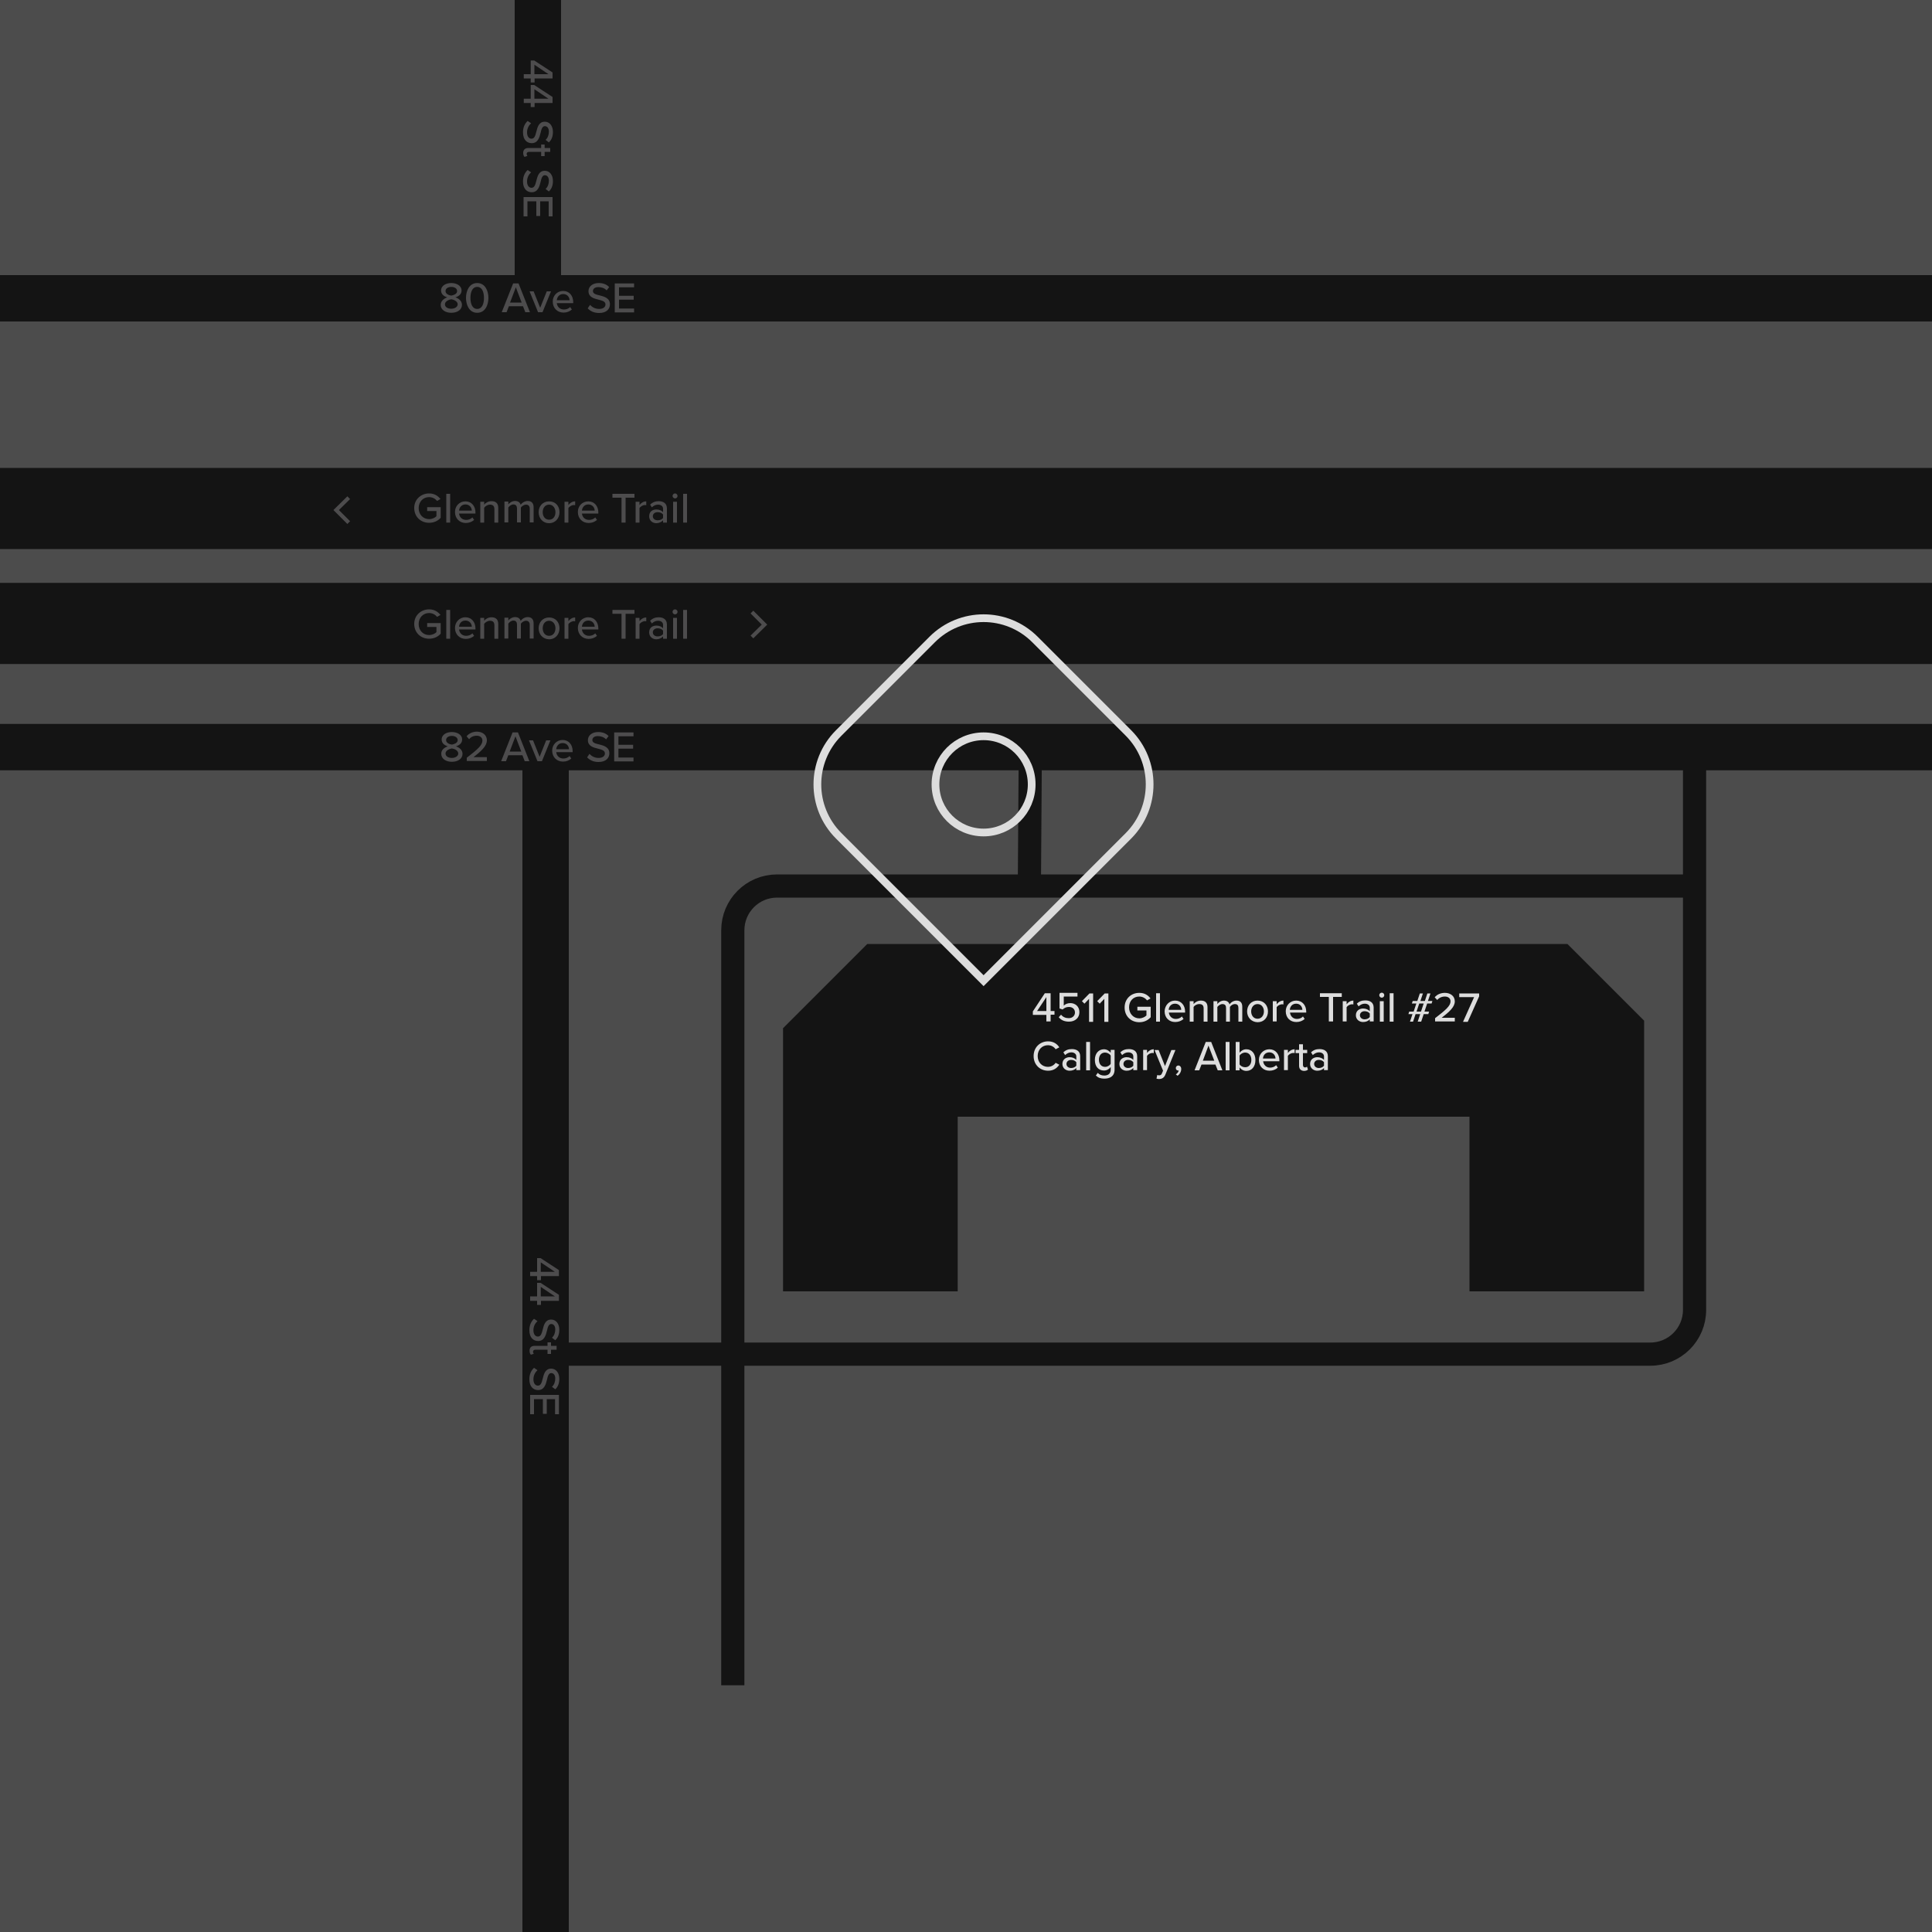 <?xml version="1.0" encoding="utf-8"?>
<!-- Generator: Adobe Illustrator 27.8.0, SVG Export Plug-In . SVG Version: 6.00 Build 0)  -->
<svg version="1.1" id="Layer_1" xmlns="http://www.w3.org/2000/svg" xmlns:xlink="http://www.w3.org/1999/xlink" x="0px" y="0px"
	 viewBox="0 0 1000 1000" style="enable-background:new 0 0 1000 1000;" xml:space="preserve">
<style type="text/css">
	.st0{fill:#4C4C4C;}
	.st1{fill:none;stroke:#141414;stroke-width:42;stroke-miterlimit:10;}
	.st2{fill:none;stroke:#141414;stroke-width:24;stroke-miterlimit:10;}
	.st3{fill:none;stroke:#141414;stroke-width:12;stroke-miterlimit:10;}
	.st4{fill:#141414;}
	.st5{fill:none;stroke:#DDDDDD;stroke-width:4;stroke-miterlimit:10;}
	.st6{enable-background:new    ;}
	.st7{fill:#4D4C4D;}
	.st8{fill:#DDDDDD;}
	.st9{fill:none;stroke:#4D4C4D;stroke-width:2;stroke-miterlimit:10;}
</style>
<rect class="st0" width="1000" height="1000"/>
<line class="st1" x1="0" y1="263.2" x2="1000" y2="263.2"/>
<line class="st1" x1="0" y1="322.7" x2="1000" y2="322.7"/>
<line class="st2" x1="0" y1="154.4" x2="1000" y2="154.4"/>
<line class="st2" x1="278.4" y1="154.4" x2="278.4" y2="0"/>
<line class="st2" x1="0" y1="386.7" x2="1000" y2="386.7"/>
<line class="st2" x1="282.4" y1="386.7" x2="282.4" y2="1000"/>
<path class="st3" d="M285.2,700.9h569c12.6,0,22.9-10.2,22.9-22.9V461.3v-74.6"/>
<path class="st3" d="M379.3,872.3V481.5c0-12.6,10.2-22.9,22.9-22.9h130.6H877"/>
<line class="st3" x1="533.3" y1="386.7" x2="532.8" y2="458.7"/>
<path class="st4" d="M811.3,488.6H448.9c-17,17-26.6,26.6-43.6,43.6V578v90.4h90.4V578h264.9v90.4H851V578v-49.7
	C835.5,512.8,826.8,504.1,811.3,488.6z"/>
<path class="st5" d="M584.1,432.6l-75,75l-75-75c-14.7-14.7-14.7-38.5,0-53.2l48.4-48.4c14.7-14.7,38.5-14.7,53.2,0l48.4,48.4
	C598.7,394.1,598.7,417.9,584.1,432.6z"/>
<circle class="st5" cx="509.1" cy="406" r="24.9"/>
<g class="st6">
	<path class="st7" d="M222.1,255.4c2.8,0,4.6,1.3,5.9,2.9l-1.8,1c-0.8-1.1-2.3-2-4.1-2c-3.1,0-5.4,2.4-5.4,5.7
		c0,3.3,2.3,5.7,5.4,5.7c1.7,0,3.1-0.8,3.8-1.5v-2.7h-4.8v-2h7v5.5c-1.4,1.6-3.5,2.6-6,2.6c-4.3,0-7.7-3.1-7.7-7.7
		C214.4,258.5,217.9,255.4,222.1,255.4z"/>
	<path class="st7" d="M231,270.5v-14.9h2v14.9H231z"/>
	<path class="st7" d="M240.9,259.5c3.2,0,5.2,2.5,5.2,5.8v0.5h-8.5c0.2,1.8,1.5,3.3,3.7,3.3c1.1,0,2.4-0.4,3.2-1.3l0.9,1.3
		c-1.1,1-2.6,1.6-4.3,1.6c-3.2,0-5.6-2.3-5.6-5.7C235.5,262,237.7,259.5,240.9,259.5z M237.6,264.3h6.6c0-1.4-1-3.2-3.3-3.2
		C238.7,261.1,237.7,262.9,237.6,264.3z"/>
	<path class="st7" d="M255.9,270.5v-6.9c0-1.8-0.9-2.4-2.3-2.4c-1.2,0-2.4,0.8-3,1.6v7.7h-2v-10.8h2v1.5c0.7-0.9,2.1-1.8,3.8-1.8
		c2.3,0,3.5,1.2,3.5,3.5v7.6H255.9z"/>
	<path class="st7" d="M274.2,270.5v-7.2c0-1.2-0.6-2.1-1.9-2.1c-1.1,0-2.2,0.8-2.7,1.5v7.7h-2v-7.2c0-1.2-0.5-2.1-1.9-2.1
		c-1,0-2.1,0.8-2.6,1.6v7.7h-2v-10.8h2v1.5c0.4-0.7,1.9-1.8,3.5-1.8c1.6,0,2.6,0.8,2.9,2c0.6-1,2.1-2,3.6-2c2,0,3.1,1.1,3.1,3.3v7.8
		H274.2z"/>
	<path class="st7" d="M278.8,265.1c0-3.1,2.1-5.6,5.4-5.6c3.4,0,5.4,2.5,5.4,5.6c0,3.1-2.1,5.7-5.4,5.7
		C280.9,270.8,278.8,268.2,278.8,265.1z M287.5,265.1c0-2-1.2-3.9-3.3-3.9c-2.1,0-3.3,1.8-3.3,3.9c0,2.1,1.2,3.9,3.3,3.9
		C286.4,269,287.5,267.2,287.5,265.1z"/>
	<path class="st7" d="M292.2,270.5v-10.8h2v1.7c0.8-1.1,2.1-1.9,3.5-1.9v2c-0.2,0-0.4-0.1-0.7-0.1c-1,0-2.4,0.8-2.8,1.6v7.5H292.2z"
		/>
	<path class="st7" d="M304.5,259.5c3.2,0,5.2,2.5,5.2,5.8v0.5h-8.5c0.2,1.8,1.5,3.3,3.7,3.3c1.1,0,2.4-0.4,3.2-1.3l0.9,1.3
		c-1.1,1-2.6,1.6-4.3,1.6c-3.2,0-5.6-2.3-5.6-5.7C299.1,262,301.3,259.5,304.5,259.5z M301.2,264.3h6.6c0-1.4-1-3.2-3.3-3.2
		C302.3,261.1,301.3,262.9,301.2,264.3z"/>
	<path class="st7" d="M321.7,270.5v-12.9H317v-2h11.4v2h-4.6v12.9H321.7z"/>
	<path class="st7" d="M329,270.5v-10.8h2v1.7c0.8-1.1,2.1-1.9,3.5-1.9v2c-0.2,0-0.4-0.1-0.7-0.1c-1,0-2.4,0.8-2.8,1.6v7.5H329z"/>
	<path class="st7" d="M343.2,270.5v-1.2c-0.8,0.9-2.1,1.5-3.5,1.5c-1.8,0-3.7-1.2-3.7-3.6c0-2.5,1.9-3.5,3.7-3.5
		c1.5,0,2.7,0.5,3.5,1.4v-1.8c0-1.3-1.1-2.1-2.6-2.1c-1.2,0-2.3,0.5-3.2,1.4l-0.9-1.4c1.2-1.2,2.7-1.8,4.4-1.8c2.3,0,4.3,1,4.3,3.8
		v7.3H343.2z M343.2,266.3c-0.6-0.8-1.7-1.2-2.8-1.2c-1.5,0-2.5,0.9-2.5,2.1s1,2.1,2.5,2.1c1.1,0,2.2-0.4,2.8-1.2V266.3z"/>
	<path class="st7" d="M348.1,256.7c0-0.7,0.6-1.3,1.3-1.3c0.7,0,1.3,0.6,1.3,1.3s-0.6,1.3-1.3,1.3
		C348.7,257.9,348.1,257.4,348.1,256.7z M348.4,270.5v-10.8h2v10.8H348.4z"/>
	<path class="st7" d="M353.6,270.5v-14.9h2v14.9H353.6z"/>
</g>
<g class="st6">
	<path class="st7" d="M231.5,153.9c-1.7-0.5-3.2-1.6-3.2-3.5c0-2.7,2.7-3.9,5.3-3.9c2.5,0,5.3,1.2,5.3,3.9c0,1.9-1.5,3-3.2,3.5
		c1.8,0.6,3.4,1.9,3.4,3.9c0,2.6-2.5,4.1-5.5,4.1c-3,0-5.5-1.5-5.5-4.1C228.1,155.9,229.7,154.5,231.5,153.9z M233.6,154.9
		c-0.9,0.1-3.3,0.9-3.3,2.6c0,1.5,1.5,2.3,3.3,2.3c1.7,0,3.3-0.9,3.3-2.3C236.9,155.8,234.5,155,233.6,154.9z M233.6,148.5
		c-1.7,0-3,0.8-3,2.2c0,1.6,2.1,2.2,3,2.3c0.9-0.2,3-0.7,3-2.3C236.6,149.3,235.3,148.5,233.6,148.5z"/>
	<path class="st7" d="M247,146.5c4.1,0,5.8,4,5.8,7.7s-1.7,7.7-5.8,7.7c-4.1,0-5.8-4-5.8-7.7S242.9,146.5,247,146.5z M247,148.5
		c-2.6,0-3.5,2.8-3.5,5.7s0.9,5.7,3.5,5.7c2.6,0,3.5-2.8,3.5-5.7S249.6,148.5,247,148.5z"/>
	<path class="st7" d="M271.9,161.6l-1.2-3.1h-7.3l-1.2,3.1h-2.5l5.9-14.9h2.8l5.9,14.9H271.9z M267,148.7l-3,7.9h6L267,148.7z"/>
	<path class="st7" d="M278.5,161.6l-4.4-10.8h2.1l3.4,8.5l3.4-8.5h2.2l-4.4,10.8H278.5z"/>
	<path class="st7" d="M291.5,150.6c3.2,0,5.2,2.5,5.2,5.8v0.5h-8.5c0.2,1.8,1.5,3.3,3.7,3.3c1.1,0,2.4-0.4,3.2-1.3l0.9,1.3
		c-1.1,1-2.6,1.6-4.3,1.6c-3.2,0-5.6-2.3-5.6-5.7C286.1,153.1,288.3,150.6,291.5,150.6z M288.2,155.4h6.6c0-1.4-1-3.2-3.3-3.2
		C289.3,152.2,288.3,154,288.2,155.4z"/>
	<path class="st7" d="M305.4,157.8c1,1.1,2.6,2.1,4.7,2.1c2.4,0,3.3-1.2,3.3-2.3c0-1.6-1.7-2-3.6-2.5c-2.4-0.6-5.2-1.3-5.2-4.4
		c0-2.5,2.2-4.2,5.3-4.2c2.3,0,4.1,0.7,5.4,2.1l-1.3,1.7c-1.1-1.2-2.7-1.7-4.3-1.7c-1.7,0-2.8,0.8-2.8,2.1c0,1.3,1.6,1.8,3.5,2.2
		c2.4,0.6,5.3,1.4,5.3,4.6c0,2.3-1.6,4.5-5.6,4.5c-2.7,0-4.6-1-5.9-2.4L305.4,157.8z"/>
	<path class="st7" d="M318.2,161.6v-14.9h10v2h-7.8v4.4h7.6v2h-7.6v4.6h7.8v2H318.2z"/>
</g>
<g class="st6">
	<path class="st7" d="M231.8,386.3c-1.7-0.5-3.2-1.6-3.2-3.5c0-2.7,2.7-3.9,5.3-3.9c2.5,0,5.3,1.2,5.3,3.9c0,1.9-1.5,3-3.2,3.5
		c1.8,0.6,3.4,1.9,3.4,3.9c0,2.6-2.5,4.1-5.5,4.1c-3,0-5.5-1.5-5.5-4.1C228.3,388.3,229.9,386.9,231.8,386.3z M233.9,387.4
		c-0.9,0.1-3.3,0.9-3.3,2.6c0,1.5,1.5,2.3,3.3,2.3c1.7,0,3.3-0.9,3.3-2.3C237.1,388.2,234.8,387.5,233.9,387.4z M233.9,380.9
		c-1.7,0-3,0.8-3,2.2c0,1.6,2.1,2.2,3,2.3c0.9-0.2,3-0.7,3-2.3C236.9,381.7,235.5,380.9,233.9,380.9z"/>
	<path class="st7" d="M241.6,394v-1.8c5.6-4.3,8.1-6.5,8.1-8.9c0-1.7-1.5-2.5-2.9-2.5c-1.8,0-3.1,0.7-4,1.8l-1.3-1.5
		c1.2-1.5,3.3-2.4,5.3-2.4c2.7,0,5.2,1.5,5.2,4.5c0,2.9-2.8,5.5-6.9,8.7h6.9v2H241.6z"/>
	<path class="st7" d="M271.6,394l-1.2-3.1h-7.3l-1.2,3.1h-2.5l5.9-14.9h2.8l5.9,14.9H271.6z M266.8,381.1l-3,7.9h6L266.8,381.1z"/>
	<path class="st7" d="M278.2,394l-4.4-10.8h2.1l3.4,8.5l3.4-8.5h2.2l-4.4,10.8H278.2z"/>
	<path class="st7" d="M291.2,383c3.2,0,5.2,2.5,5.2,5.8v0.5h-8.5c0.2,1.8,1.5,3.3,3.7,3.3c1.1,0,2.4-0.4,3.2-1.3l0.9,1.3
		c-1.1,1-2.6,1.6-4.3,1.6c-3.2,0-5.6-2.3-5.6-5.7C285.8,385.5,288.1,383,291.2,383z M287.9,387.8h6.6c0-1.4-1-3.2-3.3-3.2
		C289,384.6,288,386.4,287.9,387.8z"/>
	<path class="st7" d="M305.1,390.2c1,1.1,2.6,2.1,4.7,2.1c2.4,0,3.3-1.2,3.3-2.3c0-1.6-1.7-2-3.6-2.5c-2.4-0.6-5.2-1.3-5.2-4.4
		c0-2.5,2.2-4.2,5.3-4.2c2.3,0,4.1,0.7,5.4,2.1l-1.3,1.7c-1.1-1.2-2.7-1.7-4.3-1.7c-1.7,0-2.8,0.8-2.8,2.1c0,1.3,1.6,1.8,3.5,2.2
		c2.4,0.6,5.3,1.4,5.3,4.6c0,2.3-1.6,4.5-5.6,4.5c-2.7,0-4.6-1-5.9-2.4L305.1,390.2z"/>
	<path class="st7" d="M317.9,394v-14.9h10v2h-7.8v4.4h7.6v2h-7.6v4.6h7.8v2H317.9z"/>
</g>
<g class="st6">
	<path class="st7" d="M271.1,38.4h3.6v-7.1h1.8l9.5,6.2v3.1h-9.3v2.1h-2v-2.1h-3.6V38.4z M283.9,38.4l-7.3-4.9v4.9H283.9z"/>
	<path class="st7" d="M271.1,51.1h3.6V44h1.8l9.5,6.2v3.1h-9.3v2.1h-2v-2.1h-3.6V51.1z M283.9,51.1l-7.3-4.9v4.9H283.9z"/>
	<path class="st7" d="M274.9,63.8c-1.1,1-2.1,2.6-2.1,4.7c0,2.4,1.2,3.3,2.3,3.3c1.6,0,2-1.7,2.5-3.6c0.6-2.4,1.3-5.2,4.4-5.2
		c2.5,0,4.2,2.2,4.2,5.3c0,2.3-0.7,4.1-2.1,5.4l-1.7-1.3c1.2-1.1,1.7-2.7,1.7-4.3c0-1.7-0.8-2.8-2.1-2.8c-1.3,0-1.8,1.6-2.2,3.5
		c-0.6,2.4-1.4,5.3-4.6,5.3c-2.3,0-4.5-1.6-4.5-5.6c0-2.7,1-4.6,2.4-5.9L274.9,63.8z"/>
	<path class="st7" d="M273.5,76.6h6.6v-1.8h1.8v1.8h2.9v2h-2.9v2.2h-1.8v-2.2h-6.2c-0.8,0-1.3,0.4-1.3,1c0,0.5,0.2,0.9,0.4,1.1
		l-1.5,0.5c-0.4-0.4-0.7-1-0.7-2.1C270.8,77.5,271.8,76.6,273.5,76.6z"/>
	<path class="st7" d="M274.9,89.2c-1.1,1-2.1,2.6-2.1,4.7c0,2.4,1.2,3.3,2.3,3.3c1.6,0,2-1.7,2.5-3.6c0.6-2.4,1.3-5.2,4.4-5.2
		c2.5,0,4.2,2.2,4.2,5.3c0,2.3-0.7,4.1-2.1,5.4l-1.7-1.3c1.2-1.1,1.7-2.7,1.7-4.3c0-1.7-0.8-2.8-2.1-2.8c-1.3,0-1.8,1.6-2.2,3.5
		c-0.6,2.4-1.4,5.3-4.6,5.3c-2.3,0-4.5-1.6-4.5-5.6c0-2.7,1-4.6,2.4-5.9L274.9,89.2z"/>
	<path class="st7" d="M271.1,102h14.9v10h-2v-7.8h-4.4v7.6h-2v-7.6H273v7.8h-2V102z"/>
</g>
<g class="st6">
	<path class="st7" d="M274.4,658.3h3.6v-7.1h1.8l9.5,6.2v3.1h-9.3v2.1h-2v-2.1h-3.6V658.3z M287.2,658.3l-7.3-4.9v4.9H287.2z"/>
	<path class="st7" d="M274.4,671h3.6V664h1.8l9.5,6.2v3.1h-9.3v2.1h-2v-2.1h-3.6V671z M287.2,671l-7.3-4.9v4.9H287.2z"/>
	<path class="st7" d="M278.2,683.8c-1.1,1-2.1,2.6-2.1,4.7c0,2.4,1.2,3.3,2.3,3.3c1.6,0,2-1.7,2.5-3.6c0.6-2.4,1.3-5.2,4.4-5.2
		c2.5,0,4.2,2.2,4.2,5.3c0,2.3-0.7,4.1-2.1,5.4l-1.7-1.3c1.2-1.1,1.7-2.7,1.7-4.3c0-1.7-0.8-2.8-2.1-2.8c-1.3,0-1.8,1.6-2.2,3.5
		c-0.6,2.4-1.4,5.3-4.6,5.3c-2.3,0-4.5-1.6-4.5-5.6c0-2.7,1-4.6,2.4-5.9L278.2,683.8z"/>
	<path class="st7" d="M276.8,696.6h6.6v-1.8h1.8v1.8h2.9v2h-2.9v2.2h-1.8v-2.2h-6.2c-0.8,0-1.3,0.4-1.3,1c0,0.5,0.2,0.9,0.4,1.1
		l-1.5,0.5c-0.4-0.4-0.7-1-0.7-2.1C274.1,697.4,275.1,696.6,276.8,696.6z"/>
	<path class="st7" d="M278.2,709.2c-1.1,1-2.1,2.6-2.1,4.7c0,2.4,1.2,3.3,2.3,3.3c1.6,0,2-1.7,2.5-3.6c0.6-2.4,1.3-5.2,4.4-5.2
		c2.5,0,4.2,2.2,4.2,5.3c0,2.3-0.7,4.1-2.1,5.4l-1.7-1.3c1.2-1.1,1.7-2.7,1.7-4.3c0-1.7-0.8-2.8-2.1-2.8c-1.3,0-1.8,1.6-2.2,3.5
		c-0.6,2.4-1.4,5.3-4.6,5.3c-2.3,0-4.5-1.6-4.5-5.6c0-2.7,1-4.6,2.4-5.9L278.2,709.2z"/>
	<path class="st7" d="M274.4,722h14.9v10h-2v-7.8H283v7.6h-2v-7.6h-4.6v7.8h-2V722z"/>
</g>
<g class="st6">
	<path class="st7" d="M222.1,315.4c2.8,0,4.6,1.3,5.9,2.9l-1.8,1c-0.8-1.1-2.3-2-4.1-2c-3.1,0-5.4,2.4-5.4,5.7
		c0,3.3,2.3,5.7,5.4,5.7c1.7,0,3.1-0.8,3.8-1.5v-2.7h-4.8v-2h7v5.5c-1.4,1.6-3.5,2.6-6,2.6c-4.3,0-7.7-3.1-7.7-7.7
		C214.4,318.5,217.9,315.4,222.1,315.4z"/>
	<path class="st7" d="M231,330.6v-14.9h2v14.9H231z"/>
	<path class="st7" d="M240.9,319.5c3.2,0,5.2,2.5,5.2,5.8v0.5h-8.5c0.2,1.8,1.5,3.3,3.7,3.3c1.1,0,2.4-0.4,3.2-1.3l0.9,1.3
		c-1.1,1-2.6,1.6-4.3,1.6c-3.2,0-5.6-2.3-5.6-5.7C235.5,322.1,237.7,319.5,240.9,319.5z M237.6,324.4h6.6c0-1.4-1-3.2-3.3-3.2
		C238.7,321.2,237.7,322.9,237.6,324.4z"/>
	<path class="st7" d="M255.9,330.6v-6.9c0-1.8-0.9-2.4-2.3-2.4c-1.2,0-2.4,0.8-3,1.6v7.7h-2v-10.8h2v1.5c0.7-0.9,2.1-1.8,3.8-1.8
		c2.3,0,3.5,1.2,3.5,3.5v7.6H255.9z"/>
	<path class="st7" d="M274.2,330.6v-7.2c0-1.2-0.6-2.1-1.9-2.1c-1.1,0-2.2,0.8-2.7,1.5v7.7h-2v-7.2c0-1.2-0.5-2.1-1.9-2.1
		c-1,0-2.1,0.8-2.6,1.6v7.7h-2v-10.8h2v1.5c0.4-0.7,1.9-1.8,3.5-1.8c1.6,0,2.6,0.8,2.9,2c0.6-1,2.1-2,3.6-2c2,0,3.1,1.1,3.1,3.3v7.8
		H274.2z"/>
	<path class="st7" d="M278.8,325.2c0-3.1,2.1-5.6,5.4-5.6c3.4,0,5.4,2.5,5.4,5.6c0,3.1-2.1,5.7-5.4,5.7
		C280.9,330.8,278.8,328.3,278.8,325.2z M287.5,325.2c0-2-1.2-3.9-3.3-3.9c-2.1,0-3.3,1.8-3.3,3.9c0,2.1,1.2,3.9,3.3,3.9
		C286.4,329.1,287.5,327.2,287.5,325.2z"/>
	<path class="st7" d="M292.2,330.6v-10.8h2v1.7c0.8-1.1,2.1-1.9,3.5-1.9v2c-0.2,0-0.4-0.1-0.7-0.1c-1,0-2.4,0.8-2.8,1.6v7.5H292.2z"
		/>
	<path class="st7" d="M304.5,319.5c3.2,0,5.2,2.5,5.2,5.8v0.5h-8.5c0.2,1.8,1.5,3.3,3.7,3.3c1.1,0,2.4-0.4,3.2-1.3l0.9,1.3
		c-1.1,1-2.6,1.6-4.3,1.6c-3.2,0-5.6-2.3-5.6-5.7C299.1,322.1,301.3,319.5,304.5,319.5z M301.2,324.4h6.6c0-1.4-1-3.2-3.3-3.2
		C302.3,321.2,301.3,322.9,301.2,324.4z"/>
	<path class="st7" d="M321.7,330.6v-12.9H317v-2h11.4v2h-4.6v12.9H321.7z"/>
	<path class="st7" d="M329,330.6v-10.8h2v1.7c0.8-1.1,2.1-1.9,3.5-1.9v2c-0.2,0-0.4-0.1-0.7-0.1c-1,0-2.4,0.8-2.8,1.6v7.5H329z"/>
	<path class="st7" d="M343.2,330.6v-1.2c-0.8,0.9-2.1,1.5-3.5,1.5c-1.8,0-3.7-1.2-3.7-3.6c0-2.5,1.9-3.5,3.7-3.5
		c1.5,0,2.7,0.5,3.5,1.4v-1.8c0-1.3-1.1-2.1-2.6-2.1c-1.2,0-2.3,0.5-3.2,1.4l-0.9-1.4c1.2-1.2,2.7-1.8,4.4-1.8c2.3,0,4.3,1,4.3,3.8
		v7.3H343.2z M343.2,326.4c-0.6-0.8-1.7-1.2-2.8-1.2c-1.5,0-2.5,0.9-2.5,2.1s1,2.1,2.5,2.1c1.1,0,2.2-0.4,2.8-1.2V326.4z"/>
	<path class="st7" d="M348.1,316.7c0-0.7,0.6-1.3,1.3-1.3c0.7,0,1.3,0.6,1.3,1.3s-0.6,1.3-1.3,1.3
		C348.7,318,348.1,317.4,348.1,316.7z M348.4,330.6v-10.8h2v10.8H348.4z"/>
	<path class="st7" d="M353.6,330.6v-14.9h2v14.9H353.6z"/>
</g>
<g class="st6">
	<path class="st8" d="M541.6,528.8v-3.5h-7v-1.8l6.2-9.4h3v9.2h2v1.9h-2v3.5H541.6z M541.6,516.1l-4.8,7.2h4.8V516.1z"/>
	<path class="st8" d="M549.2,525.2c1,1.2,2.3,1.8,4,1.8c1.9,0,3.2-1.3,3.2-2.9c0-1.8-1.3-2.9-3.1-2.9c-1.3,0-2.3,0.4-3.3,1.3
		l-1.6-0.5v-8.1h9.3v1.9h-7.1v4.7c0.7-0.7,1.9-1.3,3.4-1.3c2.5,0,4.7,1.7,4.7,4.7s-2.3,4.9-5.4,4.9c-2.5,0-4.2-0.9-5.3-2.3
		L549.2,525.2z"/>
	<path class="st8" d="M563.7,528.8V517l-2.4,2.5l-1.3-1.3l3.9-4h1.9v14.7H563.7z"/>
	<path class="st8" d="M571.6,528.8V517l-2.4,2.5l-1.3-1.3l3.9-4h1.9v14.7H571.6z"/>
	<path class="st8" d="M589.7,513.9c2.8,0,4.6,1.3,5.8,2.9l-1.8,1c-0.8-1.1-2.3-2-4-2c-3.1,0-5.3,2.3-5.3,5.6c0,3.3,2.3,5.7,5.3,5.7
		c1.6,0,3-0.8,3.7-1.5V523h-4.7v-1.9h6.9v5.4c-1.4,1.6-3.4,2.6-5.9,2.6c-4.2,0-7.6-3-7.6-7.6C582.1,516.9,585.5,513.9,589.7,513.9z"
		/>
	<path class="st8" d="M598.4,528.8v-14.7h2v14.7H598.4z"/>
	<path class="st8" d="M608.2,517.9c3.2,0,5.2,2.5,5.2,5.7v0.5h-8.4c0.2,1.8,1.5,3.3,3.6,3.3c1.1,0,2.4-0.4,3.1-1.3l0.9,1.3
		c-1.1,1-2.6,1.6-4.3,1.6c-3.2,0-5.5-2.2-5.5-5.6C602.9,520.4,605.1,517.9,608.2,517.9z M604.9,522.7h6.5c0-1.4-1-3.2-3.2-3.2
		C606,519.5,605,521.2,604.9,522.7z"/>
	<path class="st8" d="M623,528.8V522c0-1.8-0.9-2.3-2.3-2.3c-1.2,0-2.4,0.7-2.9,1.5v7.6h-2v-10.6h2v1.5c0.7-0.9,2.1-1.8,3.8-1.8
		c2.2,0,3.4,1.2,3.4,3.4v7.5H623z"/>
	<path class="st8" d="M641,528.8v-7.1c0-1.2-0.5-2-1.8-2c-1.1,0-2.1,0.7-2.6,1.5v7.6h-2v-7.1c0-1.2-0.5-2-1.9-2
		c-1,0-2.1,0.8-2.6,1.5v7.6h-2v-10.6h2v1.5c0.4-0.7,1.8-1.8,3.4-1.8c1.6,0,2.6,0.8,2.9,2c0.6-1,2-2,3.6-2c2,0,3,1.1,3,3.2v7.7H641z"
		/>
	<path class="st8" d="M645.5,523.5c0-3.1,2.1-5.6,5.4-5.6c3.3,0,5.4,2.5,5.4,5.6c0,3.1-2,5.6-5.4,5.6
		C647.6,529,645.5,526.5,645.5,523.5z M654.2,523.5c0-2-1.2-3.8-3.3-3.8c-2.1,0-3.3,1.8-3.3,3.8c0,2,1.2,3.8,3.3,3.8
		C653,527.3,654.2,525.5,654.2,523.5z"/>
	<path class="st8" d="M658.8,528.8v-10.6h2v1.6c0.8-1.1,2.1-1.9,3.5-1.9v2c-0.2,0-0.4-0.1-0.7-0.1c-1,0-2.3,0.7-2.8,1.5v7.4H658.8z"
		/>
	<path class="st8" d="M670.9,517.9c3.2,0,5.2,2.5,5.2,5.7v0.5h-8.4c0.2,1.8,1.5,3.3,3.6,3.3c1.1,0,2.4-0.4,3.1-1.3l0.9,1.3
		c-1.1,1-2.6,1.6-4.3,1.6c-3.2,0-5.5-2.2-5.5-5.6C665.5,520.4,667.8,517.9,670.9,517.9z M667.6,522.7h6.5c0-1.4-1-3.2-3.2-3.2
		C668.7,519.5,667.7,521.2,667.6,522.7z"/>
	<path class="st8" d="M687.8,528.8V516h-4.6v-1.9h11.3v1.9H690v12.7H687.8z"/>
	<path class="st8" d="M695,528.8v-10.6h2v1.6c0.8-1.1,2.1-1.9,3.5-1.9v2c-0.2,0-0.4-0.1-0.7-0.1c-1,0-2.3,0.7-2.8,1.5v7.4H695z"/>
	<path class="st8" d="M709,528.8v-1.2c-0.8,0.9-2,1.4-3.5,1.4c-1.8,0-3.7-1.2-3.7-3.5c0-2.4,1.9-3.5,3.7-3.5c1.4,0,2.7,0.5,3.5,1.4
		v-1.8c0-1.3-1.1-2.1-2.6-2.1c-1.2,0-2.2,0.5-3.2,1.4l-0.9-1.4c1.2-1.2,2.6-1.7,4.4-1.7c2.3,0,4.3,1,4.3,3.7v7.2H709z M709,524.6
		c-0.6-0.8-1.6-1.2-2.7-1.2c-1.4,0-2.4,0.9-2.4,2.1s1,2.1,2.4,2.1c1.1,0,2.1-0.4,2.7-1.2V524.6z"/>
	<path class="st8" d="M713.9,515.1c0-0.7,0.6-1.3,1.3-1.3c0.7,0,1.3,0.6,1.3,1.3s-0.6,1.3-1.3,1.3
		C714.5,516.4,713.9,515.8,713.9,515.1z M714.2,528.8v-10.6h2v10.6H714.2z"/>
	<path class="st8" d="M719.3,528.8v-14.7h2v14.7H719.3z"/>
	<path class="st8" d="M733.8,528.8l1.3-3.9h-2.4l-1.3,3.9h-1.6l1.3-3.9H729l0.4-1.3h2.3l1.4-4.2h-2.3l0.4-1.3h2.4l1.3-3.9h1.6
		l-1.3,3.9h2.3l1.3-3.9h1.6l-1.3,3.9h2.3l-0.4,1.3h-2.3l-1.4,4.2h2.4l-0.4,1.3h-2.4l-1.3,3.9H733.8z M736.9,519.4h-2.3l-1.4,4.2h2.3
		L736.9,519.4z"/>
	<path class="st8" d="M742.8,528.8V527c5.5-4.2,8-6.4,8-8.7c0-1.7-1.4-2.5-2.9-2.5c-1.7,0-3.1,0.7-4,1.8l-1.3-1.4
		c1.2-1.5,3.2-2.3,5.3-2.3c2.6,0,5.1,1.5,5.1,4.4c0,2.9-2.8,5.4-6.8,8.5h6.8v1.9H742.8z"/>
	<path class="st8" d="M757.3,528.8l5.7-12.7h-7.7v-1.9h10.3v1.5l-5.9,13.2H757.3z"/>
</g>
<g class="st6">
	<path class="st8" d="M535,546.6c0-4.5,3.3-7.6,7.5-7.6c2.9,0,4.7,1.4,5.8,3.1l-1.9,1c-0.8-1.2-2.2-2.1-4-2.1c-3,0-5.3,2.3-5.3,5.6
		c0,3.3,2.3,5.6,5.3,5.6c1.7,0,3.2-0.9,4-2.1l1.9,1c-1.2,1.7-2.9,3.1-5.8,3.1C538.4,554.2,535,551.2,535,546.6z"/>
	<path class="st8" d="M557.1,554v-1.2c-0.8,0.9-2,1.4-3.5,1.4c-1.8,0-3.7-1.2-3.7-3.5c0-2.4,1.9-3.5,3.7-3.5c1.4,0,2.7,0.5,3.5,1.4
		v-1.8c0-1.3-1.1-2.1-2.6-2.1c-1.2,0-2.2,0.5-3.2,1.4l-0.9-1.4c1.2-1.2,2.6-1.7,4.4-1.7c2.3,0,4.3,1,4.3,3.7v7.2H557.1z
		 M557.1,549.8c-0.6-0.8-1.6-1.2-2.7-1.2c-1.4,0-2.4,0.9-2.4,2.1s1,2.1,2.4,2.1c1.1,0,2.1-0.4,2.7-1.2V549.8z"/>
	<path class="st8" d="M562.2,554v-14.7h2V554H562.2z"/>
	<path class="st8" d="M568.2,555.3c0.9,1,2,1.4,3.4,1.4c1.7,0,3.3-0.8,3.3-3v-1.4c-0.8,1.1-2.1,1.8-3.5,1.8c-2.8,0-4.7-2-4.7-5.5
		c0-3.4,2-5.5,4.7-5.5c1.4,0,2.6,0.7,3.5,1.8v-1.5h2v10.2c0,3.7-2.7,4.7-5.3,4.7c-1.8,0-3.1-0.4-4.4-1.6L568.2,555.3z M574.9,546.4
		c-0.5-0.9-1.8-1.6-2.9-1.6c-2,0-3.2,1.5-3.2,3.7c0,2.2,1.2,3.7,3.2,3.7c1.2,0,2.4-0.7,2.9-1.6V546.4z"/>
	<path class="st8" d="M586.6,554v-1.2c-0.8,0.9-2,1.4-3.5,1.4c-1.8,0-3.7-1.2-3.7-3.5c0-2.4,1.9-3.5,3.7-3.5c1.4,0,2.7,0.5,3.5,1.4
		v-1.8c0-1.3-1.1-2.1-2.6-2.1c-1.2,0-2.2,0.5-3.2,1.4l-0.9-1.4c1.2-1.2,2.6-1.7,4.4-1.7c2.3,0,4.3,1,4.3,3.7v7.2H586.6z
		 M586.6,549.8c-0.6-0.8-1.6-1.2-2.7-1.2c-1.4,0-2.4,0.9-2.4,2.1s1,2.1,2.4,2.1c1.1,0,2.1-0.4,2.7-1.2V549.8z"/>
	<path class="st8" d="M591.7,554v-10.6h2v1.6c0.8-1.1,2.1-1.9,3.5-1.9v2c-0.2,0-0.4-0.1-0.7-0.1c-1,0-2.3,0.7-2.8,1.5v7.4H591.7z"/>
	<path class="st8" d="M599,556.4c0.2,0.1,0.6,0.2,0.9,0.2c0.7,0,1.2-0.2,1.5-1l0.6-1.4l-4.4-10.7h2.1l3.3,8.3l3.3-8.3h2.1l-5.2,12.7
		c-0.7,1.7-1.8,2.3-3.4,2.3c-0.3,0-0.9-0.1-1.2-0.2L599,556.4z"/>
	<path class="st8" d="M608.6,556.1c0.7-0.4,1.4-1.3,1.5-2c0,0-0.2,0-0.3,0c-0.7,0-1.2-0.5-1.2-1.3c0-0.7,0.6-1.3,1.3-1.3
		c0.8,0,1.5,0.7,1.5,1.8c0,1.4-0.8,2.8-1.9,3.5L608.6,556.1z"/>
	<path class="st8" d="M630.3,554l-1.2-3h-7.2l-1.2,3h-2.4l5.8-14.7h2.8l5.8,14.7H630.3z M625.5,541.2l-2.9,7.8h5.9L625.5,541.2z"/>
	<path class="st8" d="M634.4,554v-14.7h2V554H634.4z"/>
	<path class="st8" d="M639.6,554v-14.7h2v5.6c0.8-1.1,2.1-1.8,3.5-1.8c2.8,0,4.7,2.2,4.7,5.6c0,3.5-2,5.6-4.7,5.6
		c-1.4,0-2.7-0.7-3.5-1.8v1.5H639.6z M641.6,550.9c0.5,0.9,1.7,1.5,2.9,1.5c2,0,3.2-1.6,3.2-3.8s-1.2-3.8-3.2-3.8
		c-1.2,0-2.4,0.7-2.9,1.6V550.9z"/>
	<path class="st8" d="M657,543.1c3.2,0,5.2,2.5,5.2,5.7v0.5h-8.4c0.2,1.8,1.5,3.3,3.6,3.3c1.1,0,2.4-0.4,3.1-1.3l0.9,1.3
		c-1.1,1-2.6,1.6-4.3,1.6c-3.2,0-5.5-2.2-5.5-5.6C651.6,545.6,653.9,543.1,657,543.1z M653.7,547.9h6.5c0-1.4-1-3.2-3.2-3.2
		C654.8,544.7,653.8,546.4,653.7,547.9z"/>
	<path class="st8" d="M664.6,554v-10.6h2v1.6c0.8-1.1,2.1-1.9,3.5-1.9v2c-0.2,0-0.4-0.1-0.7-0.1c-1,0-2.3,0.7-2.8,1.5v7.4H664.6z"/>
	<path class="st8" d="M672.4,551.6v-6.5h-1.8v-1.7h1.8v-2.9h2v2.9h2.2v1.7h-2.2v6.1c0,0.7,0.4,1.3,1,1.3c0.5,0,0.9-0.2,1.1-0.4
		l0.5,1.5c-0.4,0.4-1,0.7-2.1,0.7C673.3,554.2,672.4,553.3,672.4,551.6z"/>
	<path class="st8" d="M685.3,554v-1.2c-0.8,0.9-2,1.4-3.5,1.4c-1.8,0-3.7-1.2-3.7-3.5c0-2.4,1.9-3.5,3.7-3.5c1.4,0,2.7,0.5,3.5,1.4
		v-1.8c0-1.3-1.1-2.1-2.6-2.1c-1.2,0-2.2,0.5-3.2,1.4l-0.9-1.4c1.2-1.2,2.6-1.7,4.4-1.7c2.3,0,4.3,1,4.3,3.7v7.2H685.3z
		 M685.3,549.8c-0.6-0.8-1.6-1.2-2.7-1.2c-1.4,0-2.4,0.9-2.4,2.1s1,2.1,2.4,2.1c1.1,0,2.1-0.4,2.7-1.2V549.8z"/>
</g>
<polyline class="st9" points="389.2,316.8 395.7,323.3 389.2,329.7 "/>
<polyline class="st9" points="180.5,270.5 174,264 180.5,257.6 "/>
</svg>
